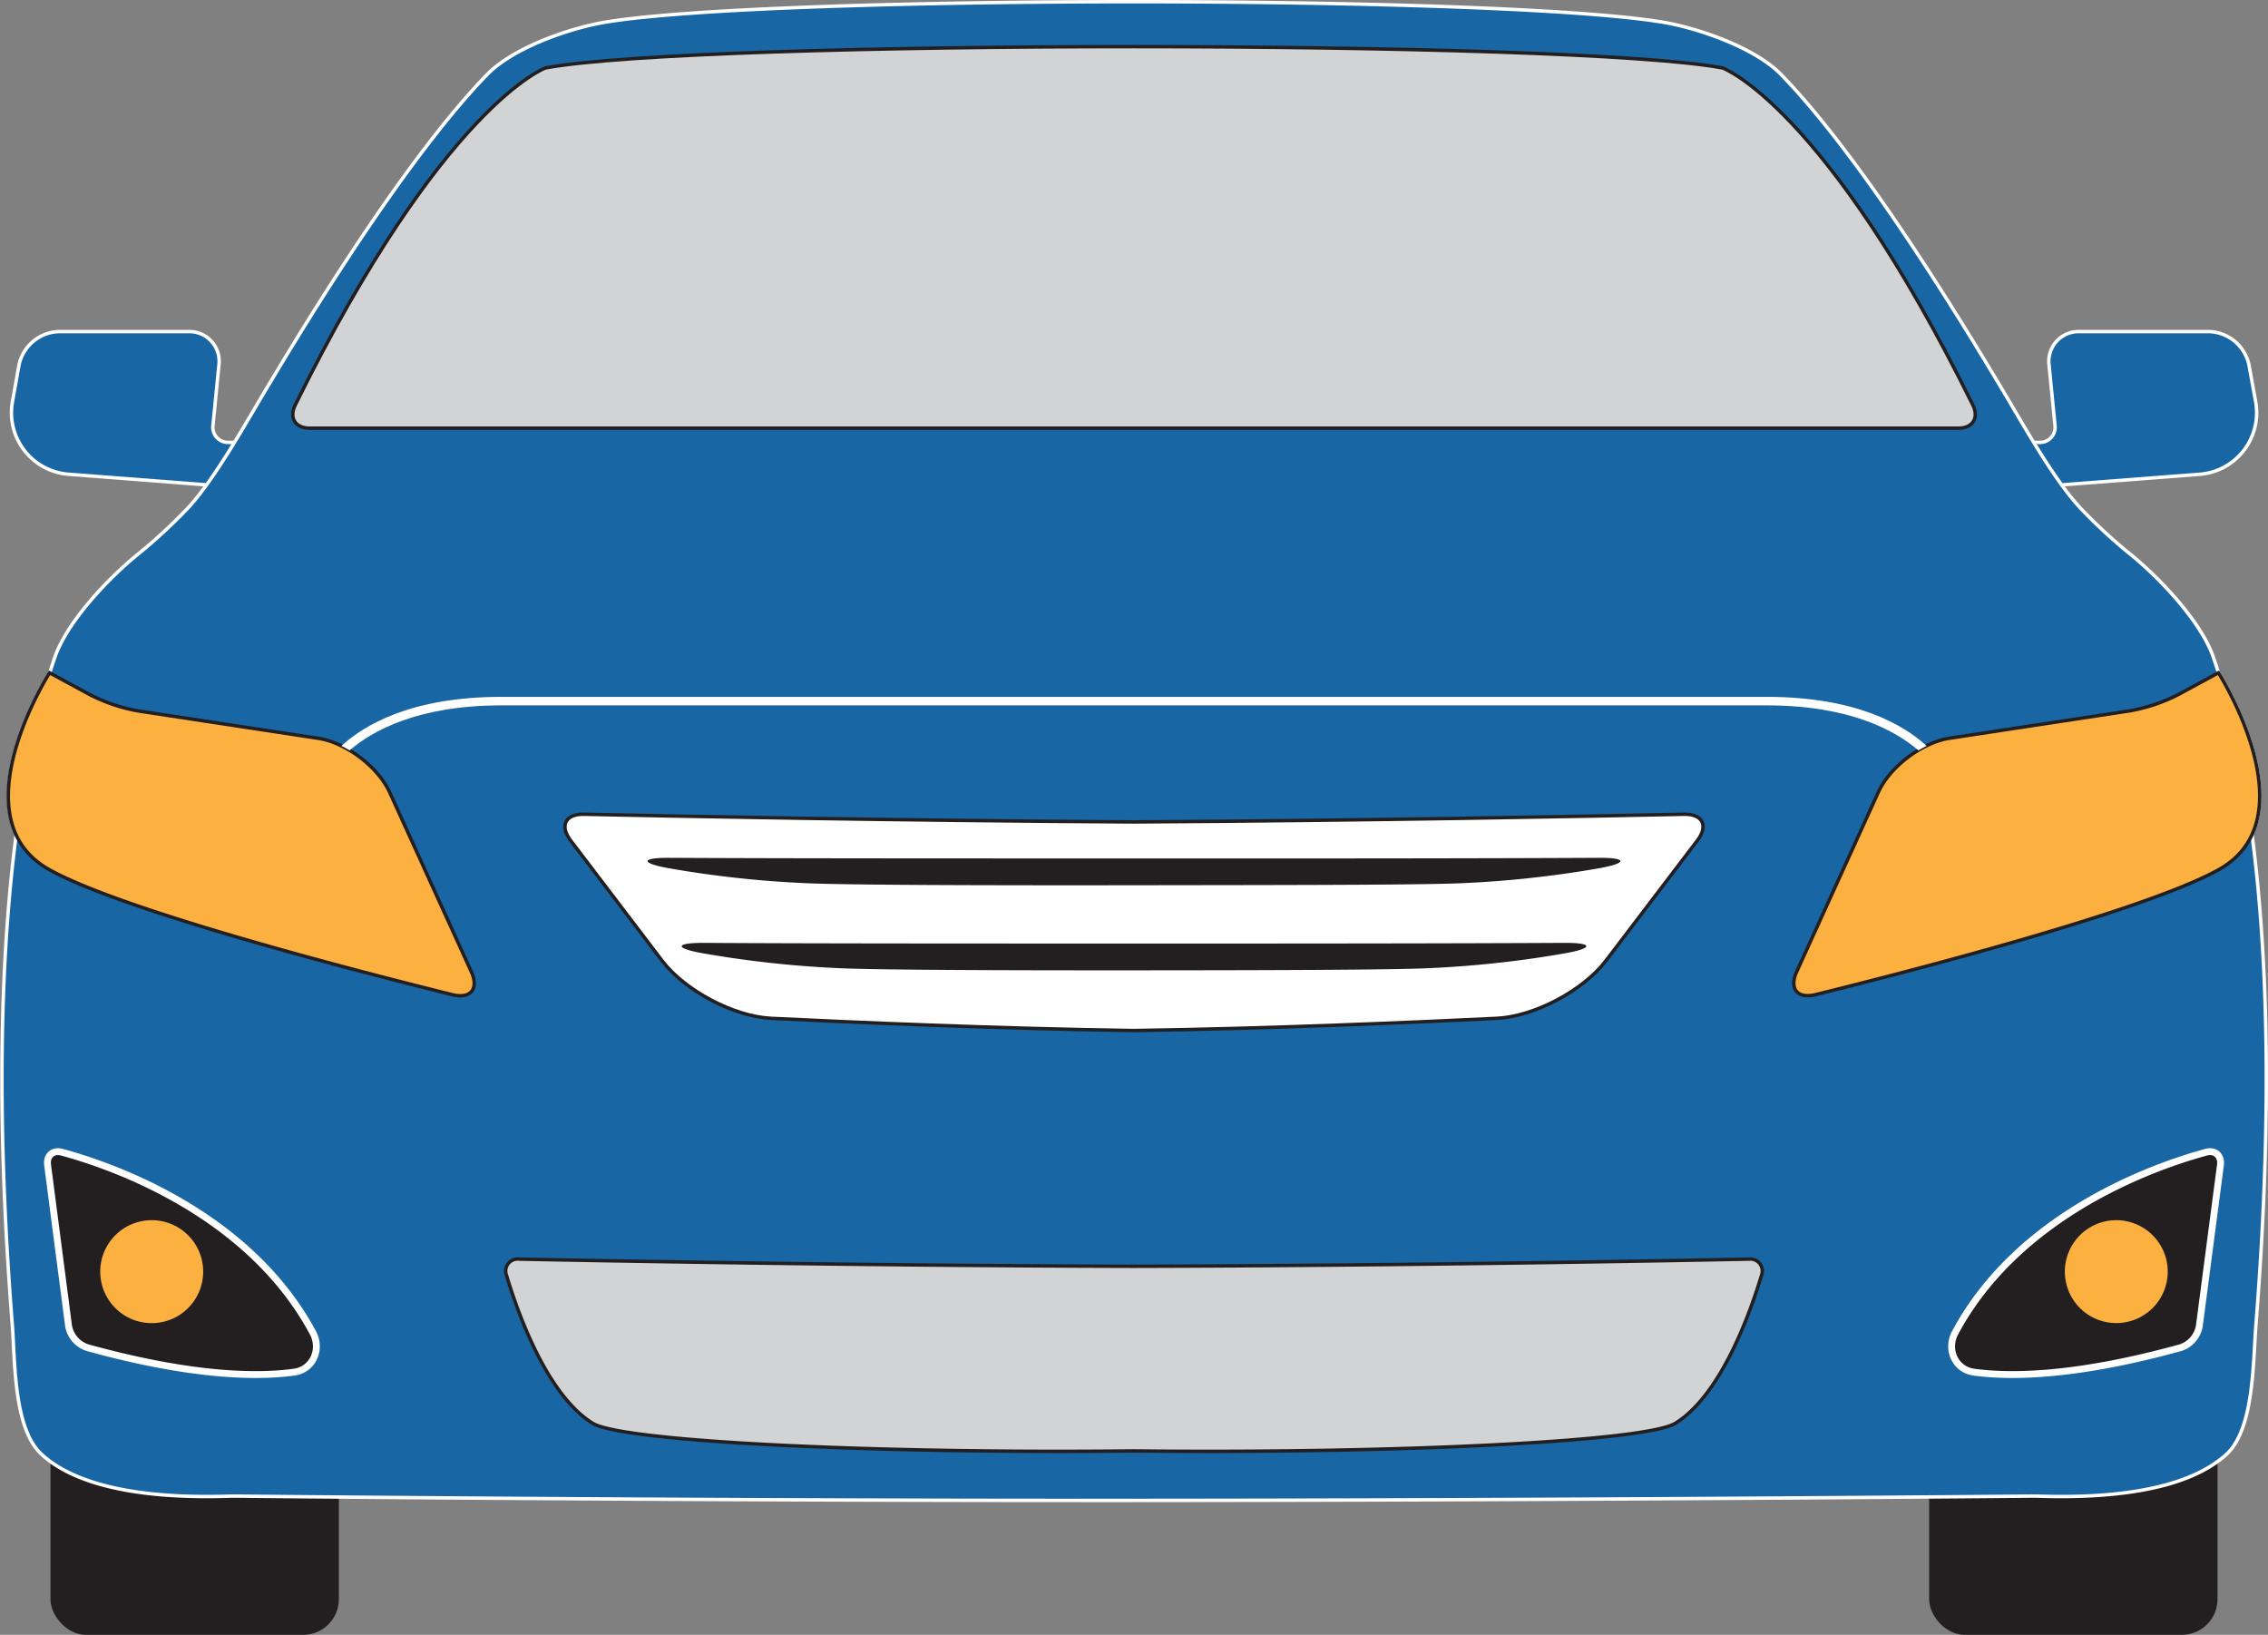 <svg xmlns="http://www.w3.org/2000/svg" viewBox="0 0 661.39 476.68"><rect x="0" y="0" width="661.39" height="476.68" fill="#808080" stroke="none"/><defs><style>.cls-1,.cls-5,.cls-8{fill:#231f20;}.cls-1,.cls-3,.cls-4,.cls-6,.cls-7{stroke:#231f20;}.cls-1,.cls-2,.cls-3,.cls-4,.cls-5,.cls-6,.cls-7{stroke-miterlimit:10;}.cls-2{fill:#1966a4;}.cls-2,.cls-5{stroke:#fff;}.cls-3,.cls-9{fill:#fff;}.cls-4,.cls-6{fill:#fbb040;}.cls-5{stroke-width:2px;}.cls-6{stroke-width:3px;}.cls-7{fill:#d1d3d4;}</style></defs><g id="Layer_2" data-name="Layer 2"><g id="_ÎÓÈ_1" data-name="—ÎÓÈ_1"><rect class="cls-1" x="15.22" y="393.35" width="83.1" height="82.84" rx="9.92"/><rect class="cls-1" x="563.07" y="393.35" width="83.1" height="82.84" rx="9.92"/><path class="cls-2" d="M5.54,106.45a12.29,12.29,0,0,1,11.67-9.77H55a8.68,8.68,0,0,1,8.83,9.86l-1.73,17.51A4.41,4.41,0,0,0,66.59,129h7.89l-7,12.94L20.29,138.3A18,18,0,0,1,3.62,117.19Z"/><path class="cls-2" d="M655.85,106.45a12.29,12.29,0,0,0-11.67-9.77h-37.8a8.69,8.69,0,0,0-8.83,9.86l1.73,17.51A4.41,4.41,0,0,1,594.8,129h-7.88l7,12.94,47.22-3.63a18,18,0,0,0,16.66-21.11Z"/><path class="cls-2" d="M656.73,243.29c8.41-18.55-9.79-47.12-9.79-47.12-.5-1.59-1-3.1-1.47-4.5-3.57-10.36-15.55-23-24-29.89a152.09,152.09,0,0,1-14.74-13.59c-7.52-8-16.26-23.55-21.87-33-32.44-54.53-53.16-80.85-65.56-93.56C511.61,13.82,494.88,8,484.05,6.33c-49-7.77-257.68-7.77-306.71,0C166.52,8,149.78,13.82,142.13,21.66c-12.39,12.71-33.12,39-65.56,93.56-5.61,9.42-14.35,25-21.86,33A153.55,153.55,0,0,1,40,161.78c-8.49,6.93-20.47,19.53-24,29.89-.49,1.4-1,2.91-1.47,4.5h0s-18.21,28.57-9.8,47.12c-4.27,32.76-6.2,79.08-1.13,143.1C4.4,397.32,4,416.5,12.07,424c7.67,7.1,23.48,13.37,55.72,12.22,0,0,127.06,1.34,262.91,1.27s262.91-1.27,262.91-1.27c32.23,1.15,48-5.12,55.71-12.22,8-7.45,7.68-26.63,8.54-37.56C662.94,322.37,661,276.05,656.73,243.29Z"/><path class="cls-3" d="M491.05,237.42c-24.54.53-91.13,1.84-160.35,2.24-69.22-.4-135.82-1.71-160.36-2.24-5.48-.12-7.23,3.32-3.91,7.68l26.63,35c6.64,8.72,20.89,16.29,31.83,16.82,23.92,1.16,65.91,3,105.81,3.56,39.89-.58,81.88-2.4,105.8-3.56,10.95-.53,25.2-8.1,31.83-16.82l26.63-35C498.28,240.74,496.53,237.3,491.05,237.42Z"/><path class="cls-4" d="M26.24,202.56l-11.78-6.39s-27.08,42.45,0,57.45c21.93,12.16,91.73,30.05,117.46,36.41,5.32,1.32,7.8-1.69,5.53-6.68l-23.79-52.28c-3.4-7.49-12.75-14.56-20.87-15.8l-52.65-8A50.52,50.52,0,0,1,26.24,202.56Z"/><path class="cls-5" d="M91.25,388.61c2.59,4.84,0,10.71-5.44,11.47-10.18,1.41-29.18,1.48-60.36-7.15A8.15,8.15,0,0,1,20,386.65L13.88,339.7c-.36-2.72,1.53-4.46,4.17-3.74C32,339.73,72.39,353.39,91.25,388.61Z"/><path class="cls-6" d="M60.75,370.78a16.51,16.51,0,1,1-16.51-16.5A16.5,16.5,0,0,1,60.75,370.78Z"/><path class="cls-4" d="M635.16,202.56l11.78-6.39s27.07,42.45,0,57.45C625,265.78,555.2,283.67,529.48,290c-5.32,1.32-7.8-1.69-5.53-6.68l23.78-52.28c3.4-7.49,12.75-14.56,20.87-15.8l52.66-8A50.75,50.75,0,0,0,635.16,202.56Z"/><path class="cls-5" d="M570.14,388.61c-2.59,4.84,0,10.71,5.44,11.47,10.18,1.41,29.18,1.48,60.37-7.15a8.12,8.12,0,0,0,5.41-6.28l6.16-46.95c.35-2.72-1.53-4.46-4.18-3.74C629.43,339.73,589,353.39,570.14,388.61Z"/><path class="cls-6" d="M600.65,370.78a16.5,16.5,0,1,0,16.5-16.5A16.49,16.49,0,0,0,600.65,370.78Z"/><path class="cls-7" d="M510.06,367.13c-20.33.41-100,1.91-179.36,2.09-79.37-.18-159-1.68-179.37-2.09a3.48,3.48,0,0,0-3.64,4.68c3.11,10.4,11.62,34.81,25.14,43.18,8.87,5.49,84.87,8.89,157.87,8.06,73,.83,149-2.57,157.87-8.06,13.52-8.37,22-32.78,25.13-43.18A3.48,3.48,0,0,0,510.06,367.13Z"/><path class="cls-8" d="M466.25,250.12c-33.52.18-84.49.21-135.55.19s-102,0-135.55-.19c-8.22-.05-8.42,1.53-.32,3a309.15,309.15,0,0,0,40.5,4.41c12.52.53,52.18.65,95.37.59s82.85-.06,95.36-.59a309.33,309.33,0,0,0,40.51-4.41C474.66,251.65,474.46,250.07,466.25,250.12Z"/><path class="cls-8" d="M456.32,274.92c-31.34.17-77.95.21-125.62.2s-94.29,0-125.63-.2c-8.22,0-8.42,1.54-.32,3a309.6,309.6,0,0,0,40.51,4.4c11.55.49,46.22.63,85.44.61s73.89-.12,85.44-.61a309.41,309.41,0,0,0,40.5-4.4C464.74,276.46,464.54,274.88,456.32,274.92Z"/><path class="cls-7" d="M575.34,118.15c-43.25-87.62-73-98.34-73-98.34-44.54-8.28-298.73-8.28-343.27,0,0,0-29.76,10.72-73,98.34-1.82,3.68.07,6.69,4.18,6.69H571.16C575.27,124.84,577.16,121.83,575.34,118.15Z"/><path class="cls-9" d="M515.24,203.19H146.16c-26.23,0-40,8.24-46.61,14.31.81.4,1.62.81,2.41,1.29,6.55-5.65,19.81-13.12,44.2-13.12H515.24c24.38,0,37.64,7.47,44.19,13.12.79-.48,1.6-.89,2.41-1.29C555.24,211.43,541.46,203.19,515.24,203.19Z"/></g></g></svg>